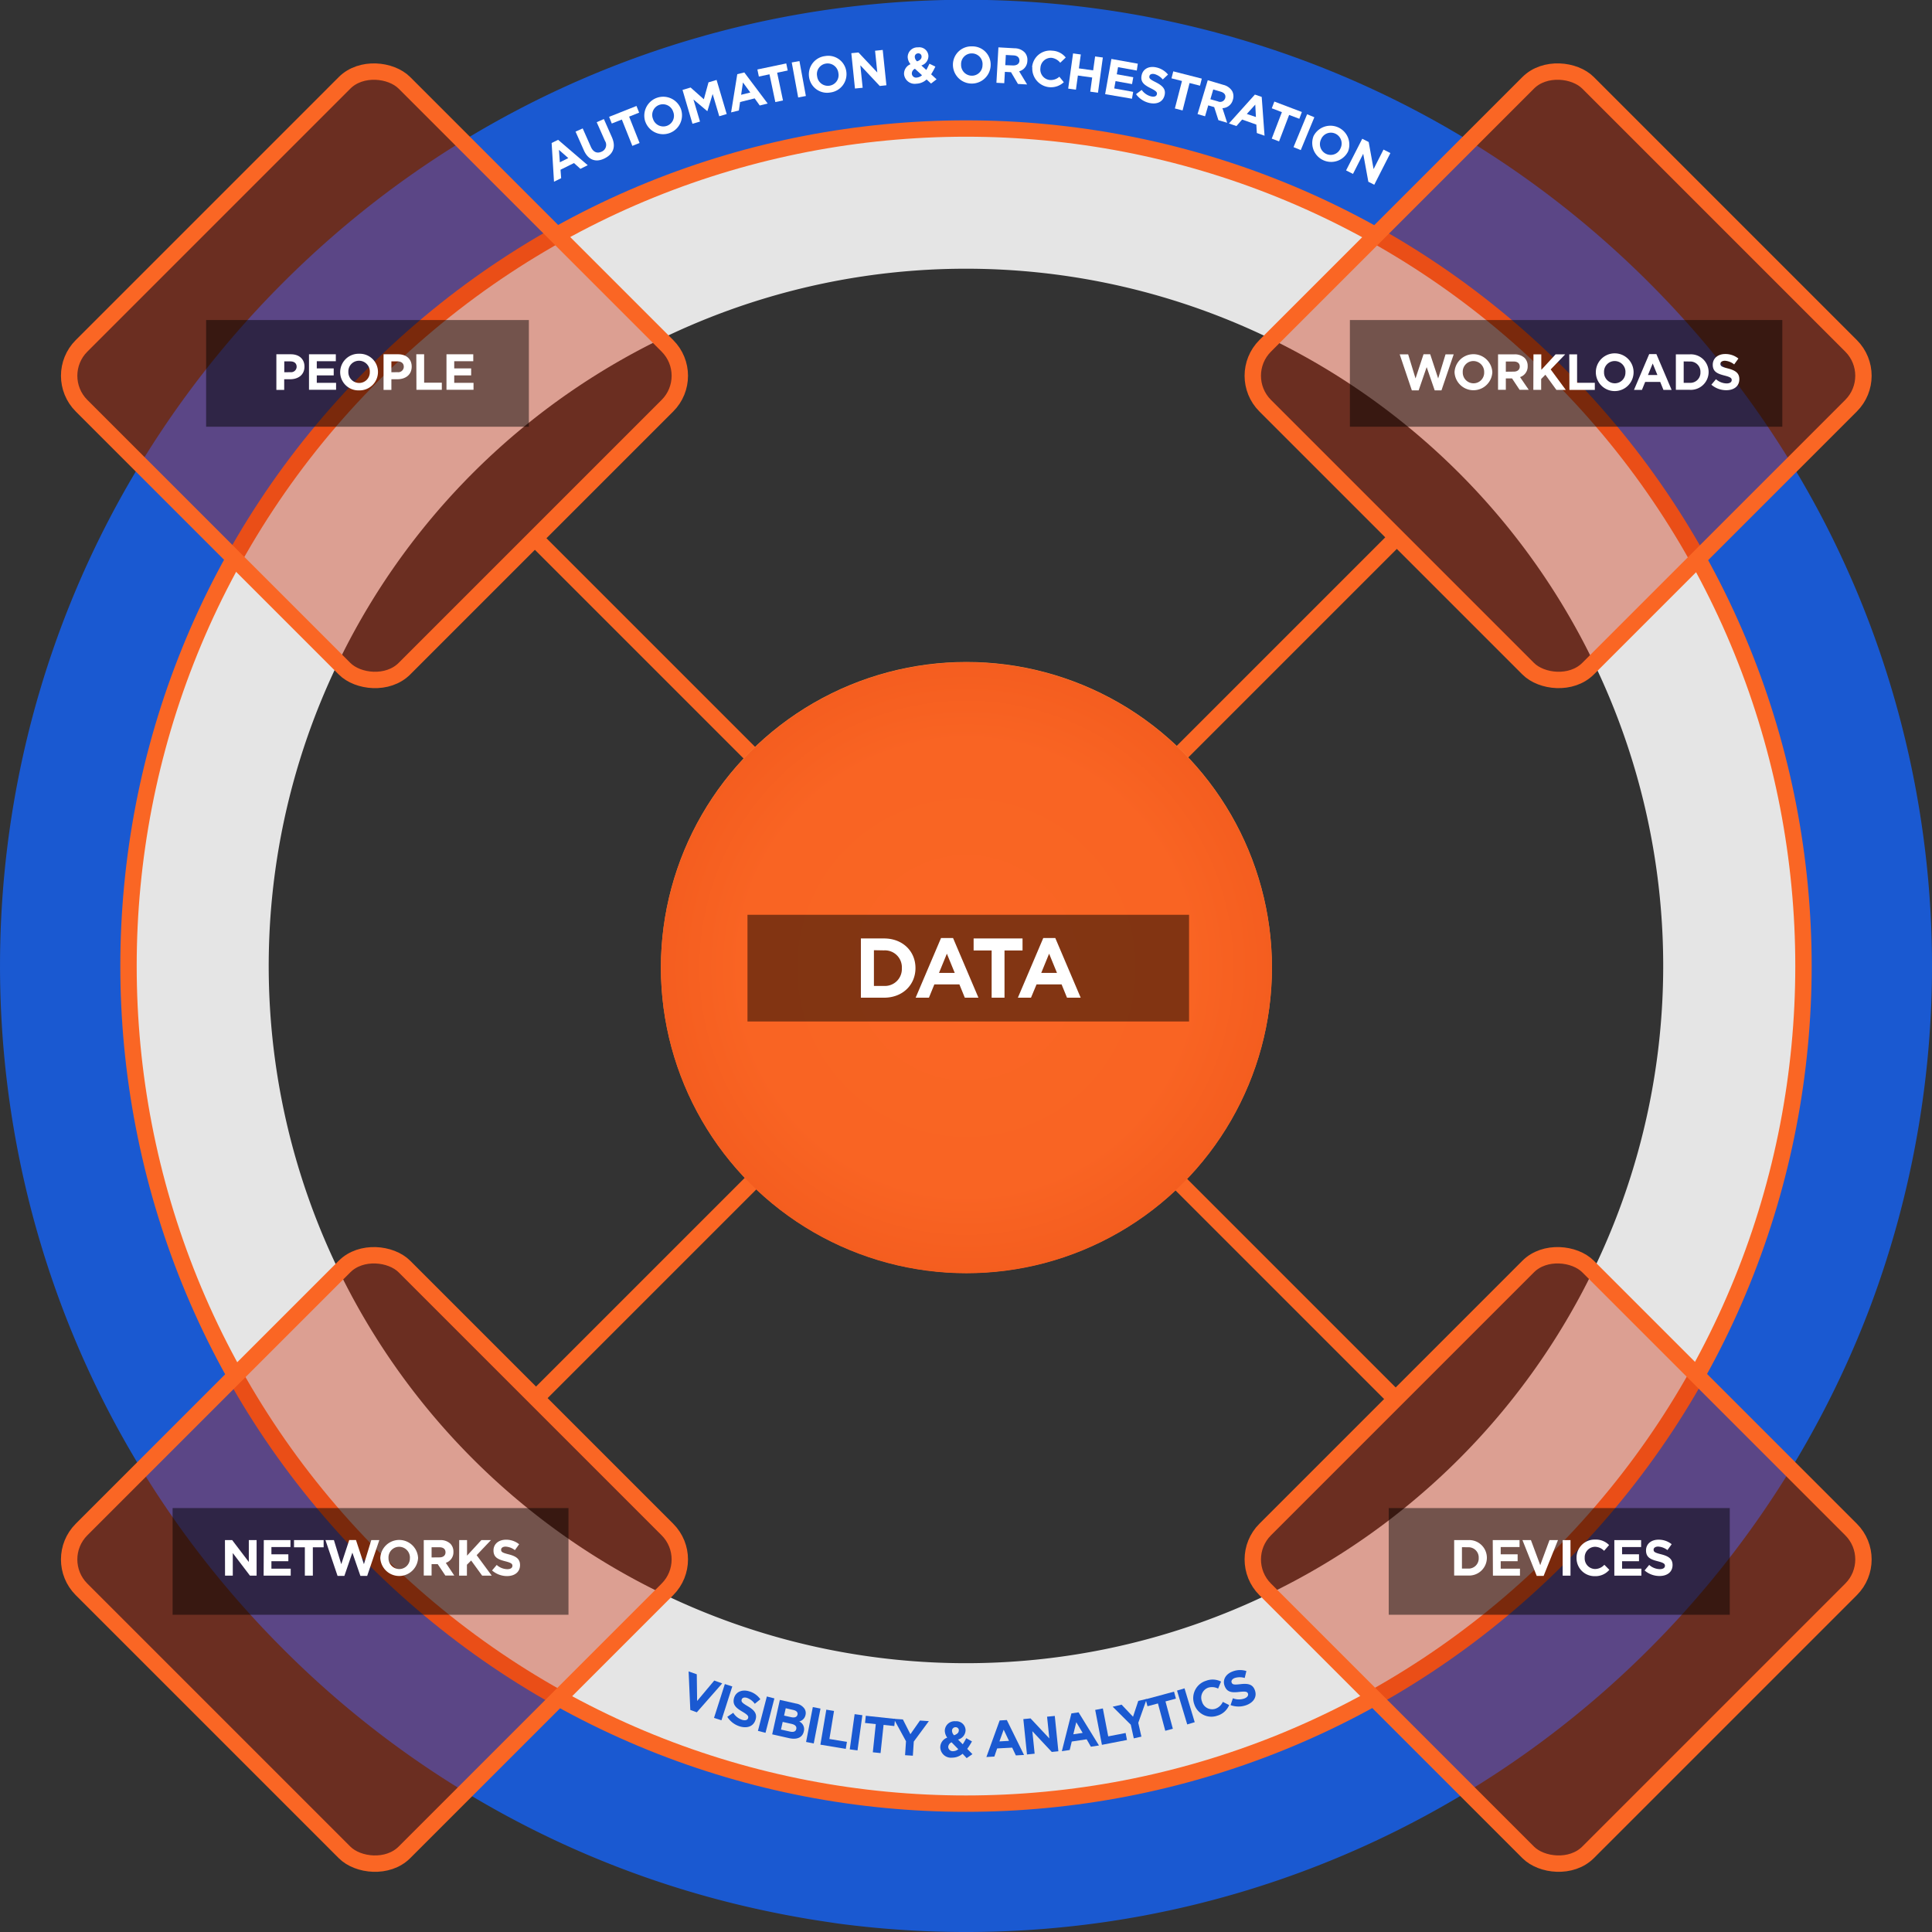 <svg xmlns="http://www.w3.org/2000/svg" xmlns:xlink="http://www.w3.org/1999/xlink" viewBox="0 0 456.56 456.56"><rect x="0" y="0" width="456.56" height="456.56" fill="#333333" stroke="none"/><defs><style>.a,.h,.j{isolation:isolate;}.b,.d,.k{fill:none;}.b,.k{stroke:#fa6624;}.b,.j,.k{stroke-miterlimit:10;}.b{stroke-width:3.87px;}.c{fill:#f68a3d;}.e{fill:#1a59d1;}.f{fill:#e5e5e5;}.g{fill:#fff;}.h,.j{fill:#cd2500;opacity:0.36;}.i{fill:url(#a);}.j{stroke:#fff;}.k{stroke-width:3.87px;}.l{opacity:0.48;mix-blend-mode:darken;}</style><radialGradient id="a" cx="228.38" cy="228.69" r="108.79" gradientUnits="userSpaceOnUse"><stop offset="0" stop-color="#fa6624"/><stop offset="0.49" stop-color="#f96423"/><stop offset="0.67" stop-color="#f45d1f"/><stop offset="0.79" stop-color="#ec5219"/><stop offset="0.89" stop-color="#e0410f"/><stop offset="0.98" stop-color="#d12b03"/><stop offset="1" stop-color="#cd2500"/></radialGradient></defs><title>ZeroTrust_Diagram (1)</title><g class="a"><line class="b" x1="330.09" y1="126.98" x2="126.67" y2="330.4"/><line class="b" x1="329.61" y1="330.4" x2="126.19" y2="126.98"/><circle class="c" cx="228.38" cy="228.63" r="72.2"/><circle class="d" cx="228.28" cy="228.28" r="164.77"/><path class="e" d="M348.65,522.56a228.61,228.61,0,0,0,162.59-141.8A228.6,228.6,0,0,0,520.18,351c.68-3,1.31-6,1.87-9.06.48-2.56.91-5.12,1.3-7.7a229.05,229.05,0,0,0-15.32-123q-1.17-2.76-2.41-5.5c-1.79-3.95-3.68-7.86-5.71-11.73a228.19,228.19,0,0,0-40.84-55.45c-89.15-89.15-233.69-89.15-322.84,0s-89.16,233.69,0,322.84a227.13,227.13,0,0,0,109.55,60.91q7.49,1.74,15.07,3,3.27.52,6.56,1c2.08.28,4.15.52,6.23.74,1.27.14,2.54.26,3.81.37a229.65,229.65,0,0,0,54.44-1.67c2.57-.39,5.14-.83,7.7-1.3C342.62,523.87,345.64,523.25,348.65,522.56ZM157.71,440c-77.29-77.29-77.29-202.59,0-279.88s202.59-77.28,279.88,0,77.28,202.59,0,279.88S235,517.26,157.71,440Z" transform="translate(-69.36 -71.75)"/><path class="f" d="M437.58,160.09C360.29,82.8,235,82.8,157.7,160.09S80.41,362.68,157.7,440s202.59,77.29,279.88,0S514.87,237.37,437.58,160.09ZM181.13,416.54a164.77,164.77,0,1,1,233,0A164.78,164.78,0,0,1,181.13,416.54Z" transform="translate(-69.36 -71.75)"/><path class="b" d="M437.58,160.09C360.29,82.8,235,82.8,157.7,160.09S80.41,362.68,157.7,440s202.59,77.29,279.88,0S514.87,237.37,437.58,160.09Z" transform="translate(-69.36 -71.75)"/><path class="g" d="M199.72,105.54l1.53-.75,7,6-1.73.86L205,110.28l-3.18,1.58.15,2-1.69.83Zm3.94,3.57-2.21-1.94.21,2.93Z" transform="translate(-69.36 -71.75)"/><path class="g" d="M207.32,107.24l-1.95-4.39,1.69-.75,1.93,4.35c.55,1.25,1.46,1.62,2.5,1.16a1.74,1.74,0,0,0,.83-2.58l-1.95-4.4,1.69-.75,1.92,4.34c1,2.32.24,4-1.83,5S208.32,109.5,207.32,107.24Z" transform="translate(-69.36 -71.75)"/><path class="g" d="M216.31,100l-2.38.94-.63-1.58,6.47-2.57.63,1.58-2.37.94,2.47,6.23-1.71.68Z" transform="translate(-69.36 -71.75)"/><path class="g" d="M221.85,100.5v0a4.47,4.47,0,0,1,8.42-3v0a4.46,4.46,0,0,1-8.41,3Zm6.6-2.32v0a2.55,2.55,0,0,0-3.27-1.65,2.51,2.51,0,0,0-1.51,3.31v0a2.56,2.56,0,0,0,3.28,1.65A2.52,2.52,0,0,0,228.45,98.18Z" transform="translate(-69.36 -71.75)"/><path class="g" d="M230.65,93l1.91-.57,3.13,2.78,1.1-4,1.91-.57,2.39,8.06-1.76.52-1.56-5.26L236.53,98h-.05l-3.25-2.74,1.55,5.22L233,101Z" transform="translate(-69.36 -71.75)"/><path class="g" d="M243.59,89.28l1.66-.41,5.52,7.34-1.87.47L247.7,95l-3.45.86-.29,2-1.83.45Zm3.08,4.33-1.74-2.37-.43,2.91Z" transform="translate(-69.36 -71.75)"/><path class="g" d="M251.2,89.31l-2.51.53-.35-1.67,6.82-1.43.35,1.67-2.5.52,1.38,6.56-1.81.38Z" transform="translate(-69.36 -71.75)"/><path class="g" d="M256.46,86.51l1.82-.33,1.52,8.26-1.82.34Z" transform="translate(-69.36 -71.75)"/><path class="g" d="M260.56,90v0a4.35,4.35,0,0,1,3.79-5,4.3,4.3,0,0,1,5,3.61v0a4.36,4.36,0,0,1-3.79,5A4.3,4.3,0,0,1,260.56,90Zm6.92-1v0a2.56,2.56,0,0,0-2.91-2.23,2.51,2.51,0,0,0-2.11,3v0A2.55,2.55,0,0,0,265.38,92,2.52,2.52,0,0,0,267.48,89Z" transform="translate(-69.36 -71.75)"/><path class="g" d="M270.54,84.32l1.69-.17,4.45,4.73-.53-5.14,1.81-.19.87,8.35-1.57.17-4.59-4.89.55,5.31-1.82.18Z" transform="translate(-69.36 -71.75)"/><path class="g" d="M288.33,90.53a3.74,3.74,0,0,1-2.42,1A2.53,2.53,0,0,1,283,89.29v0a2.43,2.43,0,0,1,1.53-2.37,2.82,2.82,0,0,1-.67-1.66v0a2.31,2.31,0,0,1,2.45-2.32,2.16,2.16,0,0,1,2.45,2v0a2.34,2.34,0,0,1-1.67,2.28l1.17,1.06c.26-.44.51-1,.75-1.47l1.39.68a16.45,16.45,0,0,1-1,1.82l1.29,1.18-1.31,1Zm-1.08-1L285.57,88a1.25,1.25,0,0,0-.73,1.14v0a1,1,0,0,0,1.22.93A2,2,0,0,0,287.25,89.52Zm-.11-4.43v0a.74.74,0,0,0-.83-.74.79.79,0,0,0-.77.89v0a1.5,1.5,0,0,0,.54,1C286.8,86,287.17,85.62,287.14,85.09Z" transform="translate(-69.36 -71.75)"/><path class="g" d="M294.55,87v0a4.34,4.34,0,0,1,4.52-4.29,4.3,4.3,0,0,1,4.4,4.37v0a4.46,4.46,0,0,1-8.92-.08Zm7,.08v0A2.53,2.53,0,0,0,299,84.37,2.51,2.51,0,0,0,296.48,87v0A2.55,2.55,0,0,0,299,89.64,2.5,2.5,0,0,0,301.54,87.06Z" transform="translate(-69.36 -71.75)"/><path class="g" d="M305.3,82.94l3.83.22a3.32,3.32,0,0,1,2.4,1,2.6,2.6,0,0,1,.61,1.95v0a2.6,2.6,0,0,1-1.94,2.49l1.88,3.11-2.16-.12-1.64-2.78-1.45-.08-.15,2.68-1.85-.1Zm3.49,4.28c.89,0,1.44-.4,1.48-1.1v0c0-.79-.49-1.23-1.38-1.28l-1.84-.1-.13,2.41Z" transform="translate(-69.36 -71.75)"/><path class="g" d="M313.26,87.63v0a4.27,4.27,0,0,1,4.78-3.9,4.31,4.31,0,0,1,3.17,1.61l-1.3,1.24a3.14,3.14,0,0,0-2-1.16,2.5,2.5,0,0,0-2.68,2.37v0a2.5,2.5,0,0,0,2.17,2.86,3,3,0,0,0,2.3-.77l1.05,1.3a4.43,4.43,0,0,1-7.44-3.56Z" transform="translate(-69.36 -71.75)"/><path class="g" d="M322.94,84.37l1.83.25-.45,3.29,3.37.47.46-3.29,1.83.25-1.15,8.32L327,93.41l.46-3.34-3.38-.47-.46,3.34-1.83-.25Z" transform="translate(-69.36 -71.75)"/><path class="g" d="M332,85.68l6.24,1.12L338,88.42l-4.43-.8-.3,1.68,3.9.7-.29,1.62-3.9-.7-.31,1.73,4.48.81-.29,1.62L330.52,94Z" transform="translate(-69.36 -71.75)"/><path class="g" d="M337.82,94l1.34-1a3.87,3.87,0,0,0,2.23,1.53c.74.16,1.25,0,1.36-.51v0c.1-.45-.13-.75-1.42-1.4-1.57-.78-2.53-1.47-2.18-3.1v0c.32-1.49,1.73-2.22,3.41-1.85a4.93,4.93,0,0,1,2.82,1.7l-1.24,1.16a3.9,3.9,0,0,0-1.95-1.27c-.7-.15-1.13.08-1.21.48v0c-.12.54.2.79,1.54,1.46,1.56.8,2.37,1.6,2.06,3v0c-.36,1.63-1.8,2.27-3.57,1.89A5.34,5.34,0,0,1,337.82,94Z" transform="translate(-69.36 -71.75)"/><path class="g" d="M348.68,90.89l-2.48-.63.42-1.65,6.74,1.72L352.94,92l-2.47-.63-1.65,6.48L347,97.38Z" transform="translate(-69.36 -71.75)"/><path class="g" d="M354.77,90.71l3.68,1.09a3.34,3.34,0,0,1,2.11,1.51,2.65,2.65,0,0,1,.15,2v0a2.62,2.62,0,0,1-2.47,2l1.12,3.45-2.07-.61-1-3.09-1.4-.41-.76,2.58-1.77-.52Zm2.41,5a1.23,1.23,0,0,0,1.7-.74v0c.23-.76-.19-1.31-1.05-1.56l-1.76-.52-.68,2.31Z" transform="translate(-69.36 -71.75)"/><path class="g" d="M365.91,94.1l1.61.55.67,9.17-1.82-.63-.12-2L362.89,100l-1.34,1.54-1.78-.61Zm.24,5.3L366,96.47,364,98.68Z" transform="translate(-69.36 -71.75)"/><path class="g" d="M372.29,98.25l-2.39-.91.61-1.59,6.5,2.47-.6,1.6L374,98.91l-2.38,6.25-1.73-.65Z" transform="translate(-69.36 -71.75)"/><path class="g" d="M378.25,98.75l1.71.71-3.21,7.76-1.71-.7Z" transform="translate(-69.36 -71.75)"/><path class="g" d="M379.77,103.91v0a4.47,4.47,0,0,1,8.15,3.65v0a4.47,4.47,0,0,1-8.15-3.65Zm6.38,2.88v0a2.56,2.56,0,0,0-1.24-3.46,2.51,2.51,0,0,0-3.37,1.35v0a2.55,2.55,0,0,0,1.24,3.45A2.51,2.51,0,0,0,386.15,106.79Z" transform="translate(-69.36 -71.75)"/><path class="g" d="M391.28,104.54l1.52.77,1.16,6.4,2.34-4.61,1.63.82-3.81,7.49-1.4-.71-1.21-6.61-2.42,4.76-1.63-.83Z" transform="translate(-69.36 -71.75)"/><path class="e" d="M232.09,466.73l1.93.68.08,6.31,4.05-4.83,1.88.67-6,6.83-1.54-.55Z" transform="translate(-69.36 -71.75)"/><path class="e" d="M240.65,469.72l1.76.56-2.56,8-1.76-.56Z" transform="translate(-69.36 -71.75)"/><path class="e" d="M241.23,477.46l1.41-.95a3.85,3.85,0,0,0,2.13,1.67c.73.21,1.25.05,1.38-.42v0c.13-.45-.08-.76-1.33-1.5-1.5-.88-2.42-1.63-2-3.23v0c.42-1.46,1.87-2.09,3.52-1.61a4.82,4.82,0,0,1,2.7,1.89l-1.31,1.07a3.93,3.93,0,0,0-1.86-1.4c-.68-.2-1.13,0-1.24.4v0c-.15.53.14.81,1.43,1.57,1.52.89,2.27,1.75,1.86,3.15v0c-.46,1.6-1.94,2.14-3.68,1.64A5.32,5.32,0,0,1,241.23,477.46Z" transform="translate(-69.36 -71.75)"/><path class="e" d="M250.58,472.65l1.78.46-2.1,8.13-1.79-.46Z" transform="translate(-69.36 -71.75)"/><path class="e" d="M253.65,473.46l3.81.86a3,3,0,0,1,2,1.21,1.89,1.89,0,0,1,.25,1.51v0a2,2,0,0,1-1.48,1.52,2,2,0,0,1,1.08,2.36v0c-.33,1.5-1.72,2-3.57,1.56l-3.9-.88Zm2.76,5.67-2.09-.47-.4,1.81,2.14.48c.79.18,1.34,0,1.47-.6v0C257.66,479.78,257.33,479.34,256.41,479.13Zm1.41-2.18c.12-.54-.23-.94-1-1.11l-1.78-.41-.39,1.74,1.66.37c.8.18,1.36,0,1.5-.57Z" transform="translate(-69.36 -71.75)"/><path class="e" d="M261.44,475.16l1.82.35-1.6,8.24-1.81-.35Z" transform="translate(-69.36 -71.75)"/><path class="e" d="M264.63,475.77l1.82.3-1.09,6.63,4.14.68-.27,1.66-6-1Z" transform="translate(-69.36 -71.75)"/><path class="e" d="M271.32,476.83l1.83.25L272,485.4l-1.83-.25Z" transform="translate(-69.36 -71.75)"/><path class="e" d="M276.32,479.18l-2.54-.27.18-1.7,6.92.74-.18,1.69-2.54-.27-.71,6.66-1.83-.19Z" transform="translate(-69.36 -71.75)"/><path class="e" d="M283.46,483.23l-2.89-5.3,2.16.15,1.77,3.49,2.26-3.23,2.1.14-3.56,4.83-.22,3.34-1.84-.12Z" transform="translate(-69.36 -71.75)"/><path class="e" d="M296.83,486.19a3.79,3.79,0,0,1-2.46.92,2.53,2.53,0,0,1-2.81-2.44v0a2.43,2.43,0,0,1,1.65-2.29,2.87,2.87,0,0,1-.58-1.68v0a2.31,2.31,0,0,1,2.56-2.19,2.17,2.17,0,0,1,2.35,2.13v0a2.34,2.34,0,0,1-1.78,2.19l1.11,1.12c.28-.43.56-.92.83-1.44l1.35.76a16.75,16.75,0,0,1-1.12,1.76l1.23,1.25-1.36.94Zm-1-1.07-1.6-1.64a1.28,1.28,0,0,0-.79,1.1v0a1.06,1.06,0,0,0,1.17,1A2,2,0,0,0,295.81,485.12Zm.12-4.42v0a.73.73,0,0,0-.78-.78.8.8,0,0,0-.83.85v0a1.51,1.51,0,0,0,.49,1.05C295.54,481.54,295.93,481.23,295.93,480.7Z" transform="translate(-69.36 -71.75)"/><path class="e" d="M305.59,478.32l1.7-.1,4.06,8.25-1.93.11-.87-1.84-3.55.19-.66,1.92-1.88.11Zm2.21,4.82-1.26-2.65-1,2.78Z" transform="translate(-69.36 -71.75)"/><path class="e" d="M311.19,478l1.7-.17,4.44,4.74-.53-5.14,1.82-.18.85,8.35-1.56.16-4.59-4.9.54,5.31-1.81.19Z" transform="translate(-69.36 -71.75)"/><path class="e" d="M322.55,476.65l1.69-.25,4.82,7.83-1.91.29-1-1.75-3.52.53-.48,2-1.86.28Zm2.66,4.61-1.51-2.53-.7,2.86Z" transform="translate(-69.36 -71.75)"/><path class="e" d="M328.17,475.83l1.81-.35,1.27,6.6,4.11-.8.32,1.65-5.92,1.15Z" transform="translate(-69.36 -71.75)"/><path class="e" d="M336.58,479.32l-4.28-4.25,2.11-.48,2.7,2.85,1.24-3.74,2-.47-2,5.65.74,3.26-1.8.41Z" transform="translate(-69.36 -71.75)"/><path class="e" d="M343,474.3l-2.47.66-.44-1.64,6.71-1.81.45,1.65-2.47.66,1.74,6.46-1.79.48Z" transform="translate(-69.36 -71.75)"/><path class="e" d="M347.51,471.26l1.77-.53,2.41,8-1.77.53Z" transform="translate(-69.36 -71.75)"/><path class="e" d="M351.58,474.47v0a4.28,4.28,0,0,1,2.77-5.52,4.37,4.37,0,0,1,3.56.18l-.69,1.66a3.14,3.14,0,0,0-2.34-.22,2.5,2.5,0,0,0-1.48,3.26v0a2.49,2.49,0,0,0,3.15,1.73,3,3,0,0,0,1.78-1.63l1.5.75A4.34,4.34,0,0,1,357,477.2,4.24,4.24,0,0,1,351.58,474.47Z" transform="translate(-69.36 -71.75)"/><path class="e" d="M360.16,474.69l.55-1.62a3.84,3.84,0,0,0,2.71.06c.7-.27,1-.71.85-1.17v0c-.17-.43-.52-.55-2-.39-1.73.2-2.92.15-3.51-1.4v0c-.55-1.42.24-2.8,1.84-3.41a4.89,4.89,0,0,1,3.3-.12l-.4,1.64a4,4,0,0,0-2.34,0c-.66.25-.89.69-.75,1.07v0c.2.52.6.56,2.09.39,1.75-.2,2.87,0,3.39,1.4v0c.59,1.56-.26,2.89-1.95,3.54A5.37,5.37,0,0,1,360.16,474.69Z" transform="translate(-69.36 -71.75)"/><rect class="h" x="103.9" y="386.32" width="107.9" height="107.9" rx="10" transform="translate(-334.44 168.82) rotate(-45)"/><circle class="i" cx="228.38" cy="228.69" r="72.2"/><rect class="j" x="383.62" y="386.32" width="107.9" height="107.9" rx="10" transform="translate(-252.52 366.61) rotate(-45)"/><rect class="h" x="103.9" y="106.6" width="107.9" height="107.9" rx="10" transform="translate(313.64 90.71) rotate(135)"/><rect class="h" x="383.62" y="106.6" width="107.9" height="107.9" rx="10" transform="translate(-54.73 284.68) rotate(-45)"/><rect class="k" x="103.9" y="386.32" width="107.9" height="107.9" rx="10" transform="translate(-334.44 168.82) rotate(-45)"/><rect class="k" x="383.62" y="386.32" width="107.9" height="107.9" rx="10" transform="translate(-252.52 366.61) rotate(-45)"/><rect class="k" x="103.9" y="106.6" width="107.9" height="107.9" rx="10" transform="translate(313.64 90.71) rotate(135)"/><rect class="k" x="383.62" y="106.6" width="107.9" height="107.9" rx="10" transform="translate(-54.73 284.68) rotate(-45)"/><rect class="l" x="319" y="75.63" width="102.19" height="25.21"/><rect class="l" x="48.71" y="75.63" width="76.27" height="25.21"/><rect class="l" x="176.64" y="216.18" width="104.35" height="25.21"/><rect class="l" x="40.79" y="356.38" width="93.55" height="25.21"/><rect class="l" x="328.18" y="356.38" width="80.59" height="25.21"/><path class="g" d="M400.13,155.49h2l1.74,5.69,1.89-5.71h1.58l1.88,5.71,1.74-5.69h1.93L410,164H408.4l-1.9-5.5-1.89,5.5H403Z" transform="translate(-69.36 -71.75)"/><path class="g" d="M413.09,159.71v0a4.47,4.47,0,0,1,8.93,0v0a4.47,4.47,0,0,1-8.93,0Zm7,0v0a2.56,2.56,0,0,0-2.55-2.64,2.51,2.51,0,0,0-2.51,2.62v0a2.55,2.55,0,0,0,2.54,2.64A2.51,2.51,0,0,0,420.09,159.71Z" transform="translate(-69.36 -71.75)"/><path class="g" d="M423.37,155.49h3.83a3.35,3.35,0,0,1,2.45.85,2.64,2.64,0,0,1,.72,1.92v0a2.61,2.61,0,0,1-1.8,2.6l2.05,3h-2.16l-1.79-2.69h-1.46v2.69h-1.84Zm3.71,4.08c.9,0,1.42-.48,1.42-1.19v0c0-.79-.55-1.2-1.45-1.2h-1.84v2.41Z" transform="translate(-69.36 -71.75)"/><path class="g" d="M431.74,155.49h1.85v3.67l3.38-3.67h2.27l-3.43,3.56,3.57,4.84h-2.22l-2.6-3.58-1,1v2.57h-1.85Z" transform="translate(-69.36 -71.75)"/><path class="g" d="M440.2,155.49h1.85v6.72h4.19v1.68h-6Z" transform="translate(-69.36 -71.75)"/><path class="g" d="M446.48,159.71v0a4.46,4.46,0,0,1,8.92,0v0a4.46,4.46,0,0,1-8.92,0Zm7,0v0a2.55,2.55,0,0,0-2.54-2.64,2.51,2.51,0,0,0-2.52,2.62v0a2.55,2.55,0,0,0,2.54,2.64A2.51,2.51,0,0,0,453.47,159.71Z" transform="translate(-69.36 -71.75)"/><path class="g" d="M459.09,155.43h1.7l3.6,8.46h-1.93l-.77-1.89h-3.55l-.77,1.89h-1.88Zm1.94,4.94-1.11-2.72-1.12,2.72Z" transform="translate(-69.36 -71.75)"/><path class="g" d="M465.39,155.49h3.27a4.19,4.19,0,0,1,4.47,4.18v0a4.21,4.21,0,0,1-4.47,4.2h-3.27Zm1.85,1.67v5.06h1.42a2.4,2.4,0,0,0,2.54-2.51v0a2.41,2.41,0,0,0-2.54-2.53Z" transform="translate(-69.36 -71.75)"/><path class="g" d="M473.78,162.66l1.09-1.3a3.89,3.89,0,0,0,2.51,1c.75,0,1.21-.3,1.21-.79v0c0-.47-.29-.71-1.69-1.07-1.69-.43-2.79-.9-2.79-2.56v0c0-1.52,1.23-2.53,2.94-2.53a4.87,4.87,0,0,1,3.12,1.07l-1,1.39A3.89,3.89,0,0,0,477,157c-.71,0-1.08.33-1.08.73v0c0,.55.36.73,1.81,1.1,1.7.45,2.66,1.06,2.66,2.52v0c0,1.67-1.27,2.61-3.08,2.61A5.35,5.35,0,0,1,473.78,162.66Z" transform="translate(-69.36 -71.75)"/><path class="g" d="M134.67,155.47h3.43c2,0,3.21,1.18,3.21,2.9v0c0,2-1.51,3-3.39,3h-1.4v2.52h-1.85ZM138,159.7a1.3,1.3,0,0,0,1.46-1.27v0c0-.83-.57-1.28-1.5-1.28h-1.42v2.57Z" transform="translate(-69.36 -71.75)"/><path class="g" d="M142.38,155.47h6.34v1.64h-4.5v1.7h4v1.65h-4v1.76h4.56v1.64h-6.4Z" transform="translate(-69.36 -71.75)"/><path class="g" d="M149.75,159.69v0a4.35,4.35,0,0,1,4.48-4.34,4.3,4.3,0,0,1,4.45,4.32v0A4.35,4.35,0,0,1,154.2,164,4.3,4.3,0,0,1,149.75,159.69Zm7,0v0A2.55,2.55,0,0,0,154.2,157a2.51,2.51,0,0,0-2.52,2.61v0a2.56,2.56,0,0,0,2.55,2.64A2.51,2.51,0,0,0,156.75,159.69Z" transform="translate(-69.36 -71.75)"/><path class="g" d="M160,155.47h3.43c2,0,3.22,1.18,3.22,2.9v0c0,2-1.51,3-3.4,3h-1.4v2.52H160Zm3.31,4.23a1.3,1.3,0,0,0,1.47-1.27v0c0-.83-.58-1.28-1.5-1.28h-1.43v2.57Z" transform="translate(-69.36 -71.75)"/><path class="g" d="M167.74,155.47h1.85v6.71h4.18v1.68h-6Z" transform="translate(-69.36 -71.75)"/><path class="g" d="M174.87,155.47h6.33v1.64h-4.5v1.7h4v1.65h-4v1.76h4.56v1.64h-6.39Z" transform="translate(-69.36 -71.75)"/><path class="g" d="M272.8,293.52h5.46c4.4,0,7.44,3,7.44,7v0c0,3.94-3,7-7.44,7H272.8Zm3.08,2.78v8.44h2.38a4,4,0,0,0,4.22-4.18v0a4,4,0,0,0-4.22-4.22Z" transform="translate(-69.36 -71.75)"/><path class="g" d="M291.74,293.42h2.84l6,14.1h-3.22l-1.28-3.14h-5.92l-1.28,3.14h-3.14Zm3.24,8.24-1.86-4.54-1.86,4.54Z" transform="translate(-69.36 -71.75)"/><path class="g" d="M303.7,296.36h-4.26v-2.84H311v2.84h-4.26v11.16H303.7Z" transform="translate(-69.36 -71.75)"/><path class="g" d="M315.9,293.42h2.84l6,14.1h-3.23l-1.28-3.14h-5.92L313,307.52H309.9Zm3.24,8.24-1.86-4.54-1.86,4.54Z" transform="translate(-69.36 -71.75)"/><path class="g" d="M122.52,435.7h1.71l3.93,5.17V435.7H130v8.4h-1.57l-4.06-5.34v5.34h-1.83Z" transform="translate(-69.36 -71.75)"/><path class="g" d="M131.7,435.7H138v1.64h-4.5v1.71h4v1.64h-4v1.76h4.56v1.65h-6.4Z" transform="translate(-69.36 -71.75)"/><path class="g" d="M141.4,437.4h-2.56v-1.7h7v1.7h-2.55v6.7H141.4Z" transform="translate(-69.36 -71.75)"/><path class="g" d="M146.27,435.7h2l1.74,5.69,1.88-5.71h1.59l1.88,5.71,1.74-5.69H159l-2.87,8.46h-1.6l-1.9-5.5-1.89,5.5h-1.61Z" transform="translate(-69.36 -71.75)"/><path class="g" d="M159.23,439.92v0a4.47,4.47,0,0,1,8.93,0v0a4.47,4.47,0,0,1-8.93,0Zm7,0v0a2.55,2.55,0,0,0-2.54-2.64,2.51,2.51,0,0,0-2.52,2.62v0a2.56,2.56,0,0,0,2.55,2.64A2.51,2.51,0,0,0,166.22,439.92Z" transform="translate(-69.36 -71.75)"/><path class="g" d="M169.5,435.7h3.84a3.35,3.35,0,0,1,2.45.85,2.64,2.64,0,0,1,.72,1.92v0a2.61,2.61,0,0,1-1.8,2.6l2,3H174.6l-1.8-2.69h-1.45v2.69H169.5Zm3.72,4.08c.9,0,1.42-.48,1.42-1.19v0c0-.79-.55-1.2-1.45-1.2h-1.84v2.41Z" transform="translate(-69.36 -71.75)"/><path class="g" d="M177.88,435.7h1.85v3.67l3.38-3.67h2.27L182,439.26l3.57,4.84H183.3l-2.6-3.58-1,1v2.57h-1.85Z" transform="translate(-69.36 -71.75)"/><path class="g" d="M185.64,442.87l1.1-1.3a3.84,3.84,0,0,0,2.5,1c.76,0,1.21-.3,1.21-.8v0c0-.47-.28-.71-1.69-1.07-1.69-.43-2.78-.9-2.78-2.56v0c0-1.52,1.22-2.53,2.94-2.53a4.83,4.83,0,0,1,3.12,1.07l-1,1.39a3.94,3.94,0,0,0-2.19-.83c-.7,0-1.07.33-1.07.73v0c0,.55.35.73,1.81,1.1,1.7.44,2.66,1.06,2.66,2.52v0c0,1.67-1.27,2.61-3.08,2.61A5.37,5.37,0,0,1,185.64,442.87Z" transform="translate(-69.36 -71.75)"/><path class="g" d="M413,435.7h3.27a4.18,4.18,0,0,1,4.46,4.17v0a4.2,4.2,0,0,1-4.46,4.2H413Zm1.84,1.67v5.06h1.43a2.39,2.39,0,0,0,2.53-2.51v0a2.41,2.41,0,0,0-2.53-2.53Z" transform="translate(-69.36 -71.75)"/><path class="g" d="M422.12,435.7h6.33v1.64H424v1.71h4v1.64h-4v1.76h4.55v1.65h-6.39Z" transform="translate(-69.36 -71.75)"/><path class="g" d="M429.14,435.7h2l2.2,5.91,2.19-5.91h2l-3.39,8.46h-1.63Z" transform="translate(-69.36 -71.75)"/><path class="g" d="M438.64,435.7h1.85v8.4h-1.85Z" transform="translate(-69.36 -71.75)"/><path class="g" d="M441.92,439.92v0a4.26,4.26,0,0,1,4.38-4.34,4.33,4.33,0,0,1,3.31,1.29l-1.18,1.36a3.06,3.06,0,0,0-2.14-.95,2.48,2.48,0,0,0-2.44,2.61v0a2.5,2.5,0,0,0,2.44,2.64,3,3,0,0,0,2.2-1l1.18,1.19a4.31,4.31,0,0,1-3.44,1.5A4.24,4.24,0,0,1,441.92,439.92Z" transform="translate(-69.36 -71.75)"/><path class="g" d="M450.85,435.7h6.33v1.64h-4.5v1.71h4v1.64h-4v1.76h4.56v1.65h-6.39Z" transform="translate(-69.36 -71.75)"/><path class="g" d="M458,442.87l1.09-1.31a3.84,3.84,0,0,0,2.51,1c.76,0,1.21-.3,1.21-.79v0c0-.47-.29-.71-1.69-1.07-1.69-.43-2.78-.9-2.78-2.57v0c0-1.52,1.22-2.53,2.94-2.53a4.85,4.85,0,0,1,3.12,1.07l-1,1.39a3.94,3.94,0,0,0-2.19-.83c-.7,0-1.08.33-1.08.73v0c0,.55.36.73,1.81,1.1,1.71.44,2.67,1.06,2.67,2.52v0c0,1.67-1.27,2.6-3.08,2.6A5.35,5.35,0,0,1,458,442.87Z" transform="translate(-69.36 -71.75)"/></g></svg>
